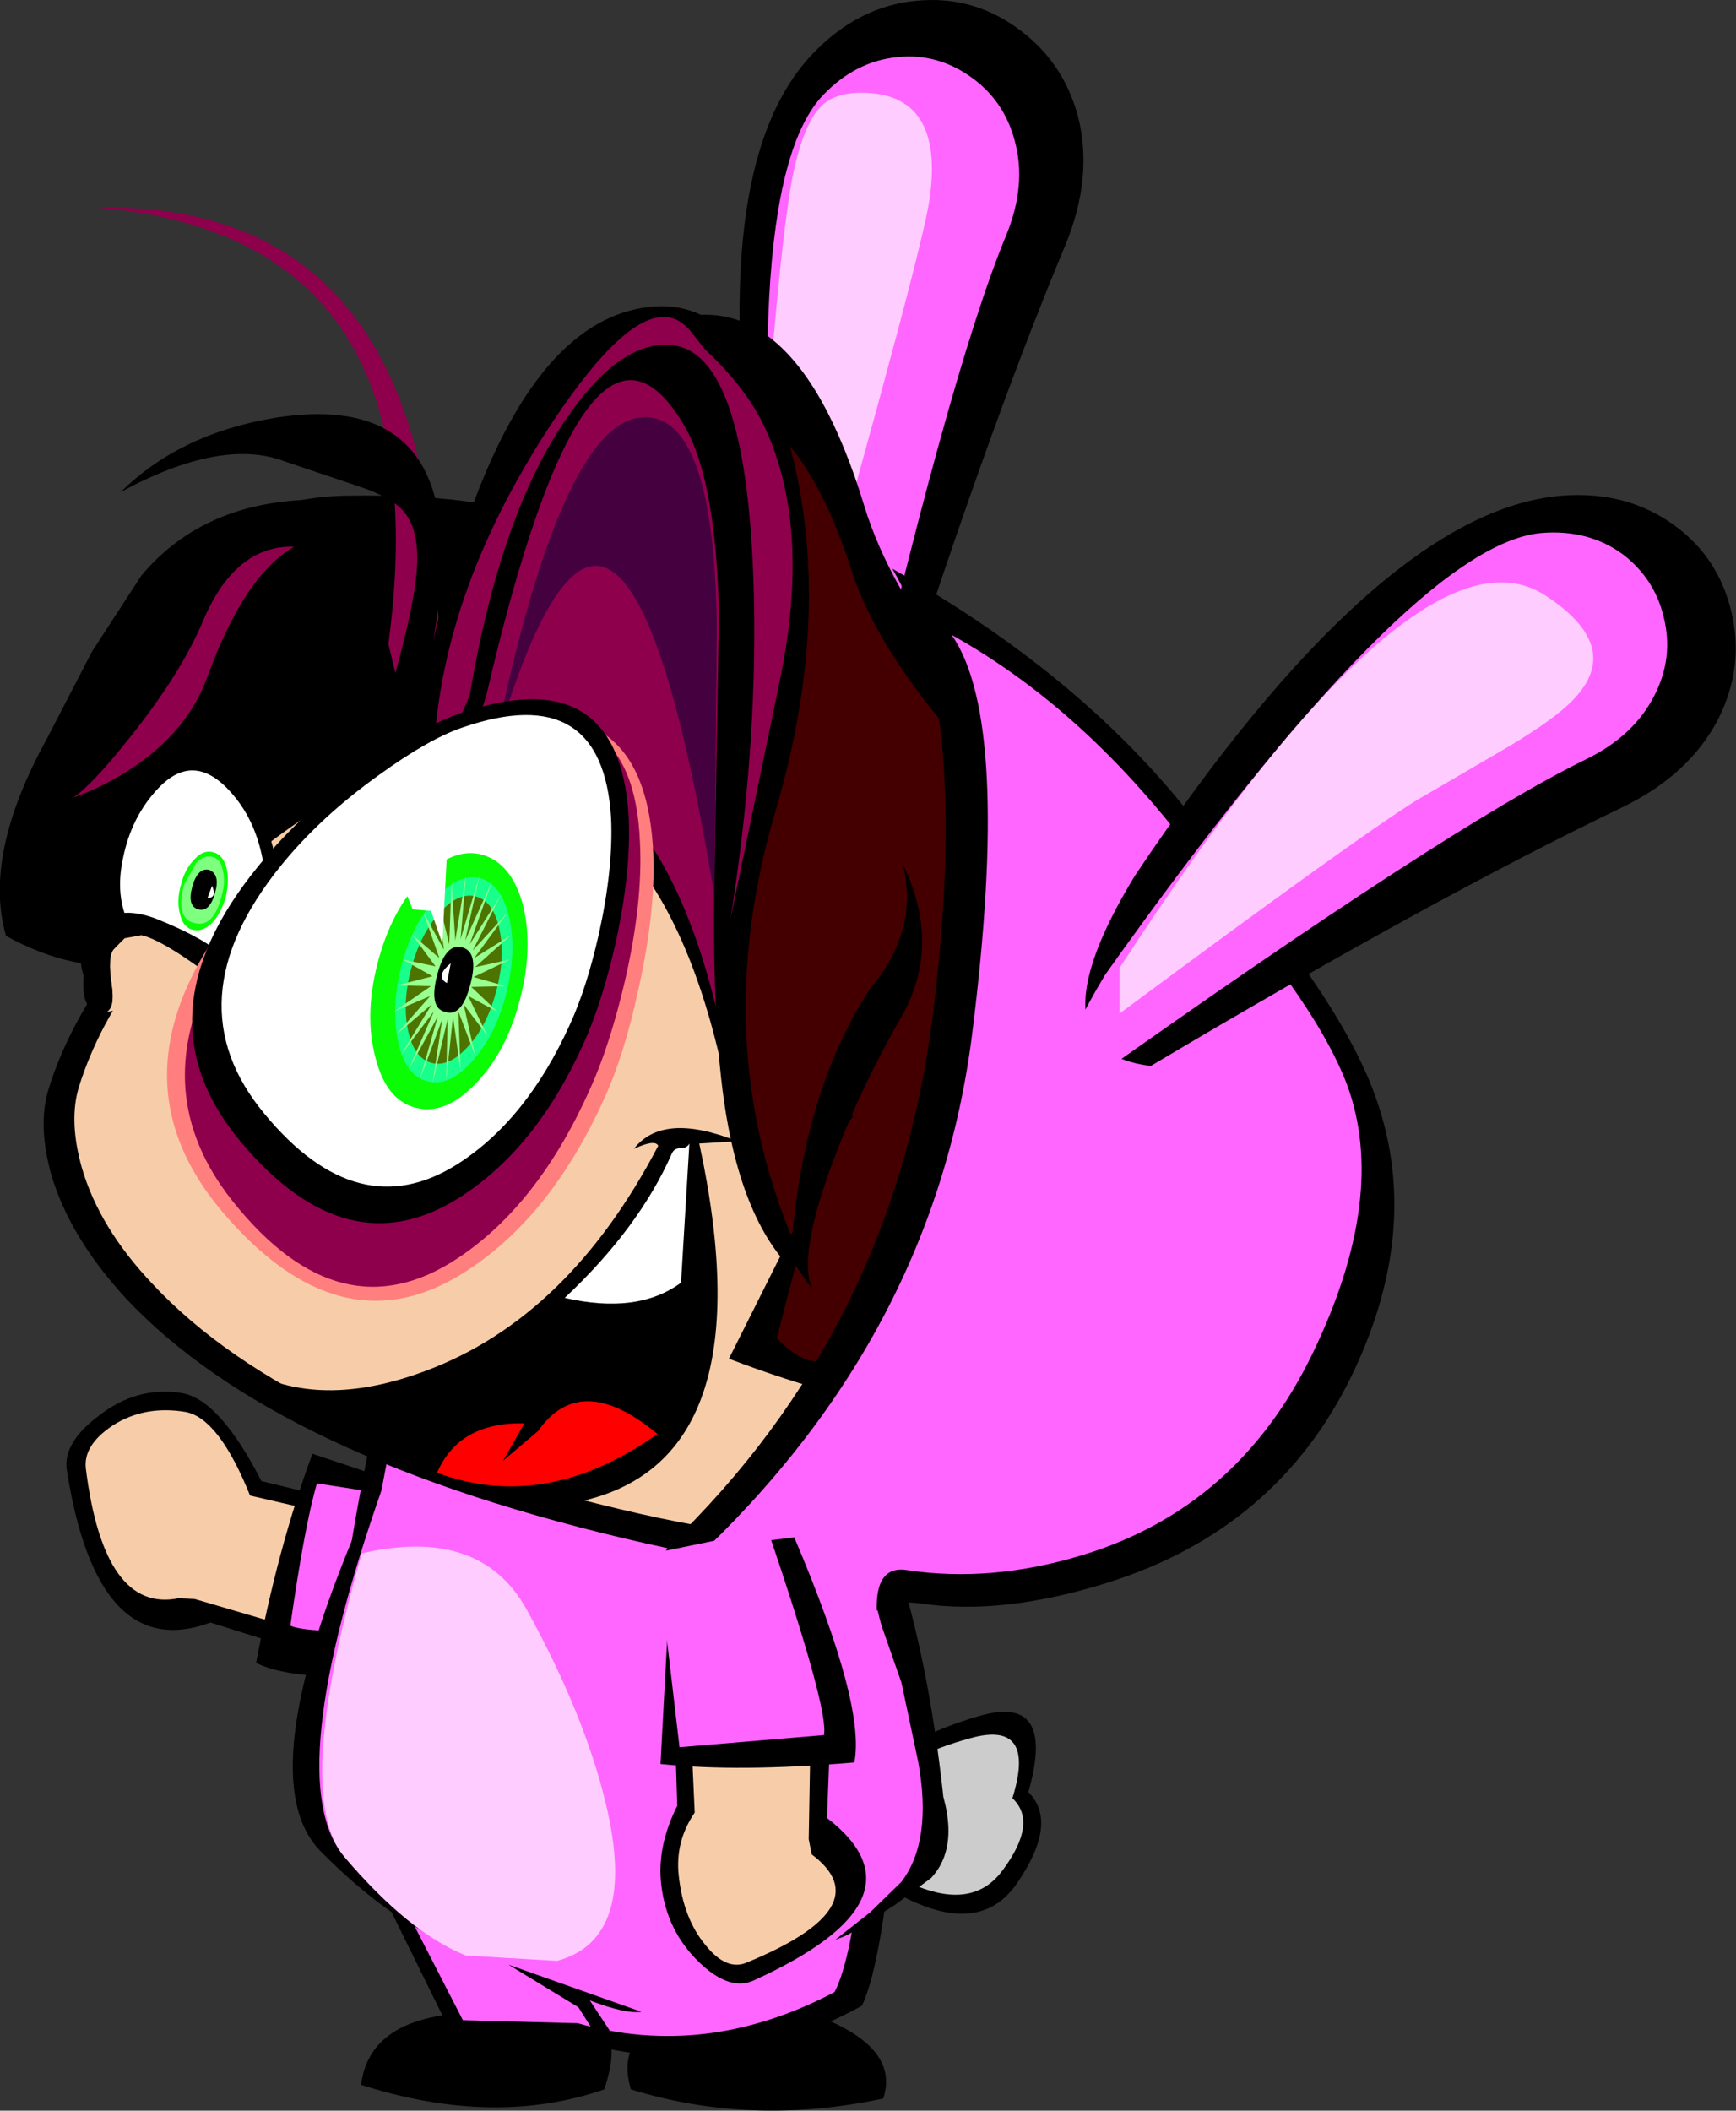 <?xml version="1.0" encoding="UTF-8" standalone="no"?>
<svg xmlns:xlink="http://www.w3.org/1999/xlink" height="138.8px" width="114.2px" xmlns="http://www.w3.org/2000/svg">
  <rect width="100%" height="100%" fill="#333333" stroke="none"/>
  <g transform="matrix(1.0, 0.0, 0.0, 1.0, 57.1, 69.4)">
    <path d="M12.95 -53.2 Q7.6 -40.4 1.1 -19.9 -3.45 -14.5 -5.9 -27.75 -11.95 -57.15 -3.65 -65.85 -0.65 -69.0 3.2 -69.35 6.8 -69.7 9.75 -67.6 12.8 -65.45 13.8 -61.8 14.85 -57.75 12.95 -53.2" fill="#000000" fill-rule="evenodd" stroke="none"/>
    <path d="M9.1 -53.95 Q5.25 -44.7 -1.2 -16.5 -3.35 -12.8 -5.15 -22.4 -8.95 -56.9 -2.95 -63.15 -0.8 -65.4 2.0 -65.65 4.55 -65.9 6.75 -64.35 8.95 -62.8 9.65 -60.15 10.45 -57.25 9.1 -53.95" fill="#ff66ff" fill-rule="evenodd" stroke="none"/>
    <path d="M-3.95 -26.3 L-7.45 -30.8 Q-5.95 -53.15 -4.9 -58.1 -4.2 -61.25 -3.15 -62.35 -2.25 -63.3 -0.45 -63.3 5.05 -63.3 4.05 -56.3 3.55 -52.8 -3.95 -26.3" fill="#ffccff" fill-rule="evenodd" stroke="none"/>
    <path d="M-45.2 22.2 Q-42.7 22.55 -39.9 28.0 L-30.4 30.3 -32.45 40.7 -43.25 37.3 Q-50.7 40.05 -52.7 27.3 -53.0 25.5 -50.6 23.7 -48.1 21.75 -45.2 22.2" fill="#000000" fill-rule="evenodd" stroke="none"/>
    <path d="M-44.9 23.45 Q-42.7 23.85 -40.65 28.95 L-32.0 30.95 -33.4 38.95 -44.3 35.75 -45.35 35.7 Q-50.25 36.7 -51.45 27.2 -51.65 25.65 -49.7 24.35 -47.6 23.0 -44.9 23.45" fill="#f7cda9" fill-rule="evenodd" stroke="none"/>
    <path d="M-24.9 40.1 Q-36.8 41.7 -40.25 39.95 -38.85 32.45 -36.55 26.2 L-23.25 30.65 -24.9 40.1" fill="#000000" fill-rule="evenodd" stroke="none"/>
    <path d="M-23.95 37.55 Q-36.55 38.25 -38.0 37.5 -37.05 30.85 -36.25 28.15 L-23.5 30.1 -23.95 37.55" fill="#ff66ff" fill-rule="evenodd" stroke="none"/>
    <path d="M0.8 54.45 Q-1.95 50.45 1.8 46.7 2.2 44.95 7.3 43.45 12.4 41.95 10.55 48.45 12.55 50.45 9.8 54.45 7.05 58.45 0.8 54.45" fill="#000000" fill-rule="evenodd" stroke="none"/>
    <path d="M1.2 53.6 Q-1.1 50.45 2.05 47.5 2.4 46.1 6.75 44.9 11.1 43.7 9.5 48.85 11.2 50.45 8.85 53.6 6.5 56.8 1.2 53.6" fill="#cccccc" fill-rule="evenodd" stroke="none"/>
    <path d="M-38.3 23.2 L-47.4 14.9 Q-45.25 11.85 -41.45 9.1 -40.05 9.9 -28.9 17.75 L-38.3 23.2" fill="#ff9900" fill-rule="evenodd" stroke="none"/>
    <path d="M-3.65 63.05 Q2.15 65.15 1.0 68.6 -7.65 70.45 -15.6 68.0 -17.0 63.2 -9.6 63.2 L-3.65 63.05" fill="#000000" fill-rule="evenodd" stroke="none"/>
    <path d="M-17.95 63.55 Q-16.15 64.45 -17.35 68.0 -24.6 70.5 -33.35 67.7 -32.75 62.95 -25.35 62.95 L-17.95 63.55" fill="#000000" fill-rule="evenodd" stroke="none"/>
    <path d="M-27.25 64.65 L-32.2 54.6 1.55 52.4 Q0.75 60.1 -0.4 62.5 -9.7 67.6 -19.0 64.85 -23.3 66.85 -27.25 64.65" fill="#000000" fill-rule="evenodd" stroke="none"/>
    <path d="M-26.65 63.45 L-31.15 54.7 -0.4 52.85 Q-1.1 59.5 -2.2 61.6 -10.65 66.05 -19.1 63.65 L-26.65 63.45" fill="#ff66ff" fill-rule="evenodd" stroke="none"/>
    <path d="M-3.45 22.9 Q3.0 30.85 4.95 48.7 -12.95 53.35 -35.2 42.2 -34.55 32.55 -31.3 18.95 -10.15 18.45 -3.45 22.9" fill="#000000" fill-rule="evenodd" stroke="none"/>
    <path d="M-5.1 23.85 Q0.75 30.9 2.55 47.75 -15.45 62.55 -35.55 52.0 -33.2 33.0 -30.25 20.1 -11.15 19.6 -5.1 23.85" fill="#ff66ff" fill-rule="evenodd" stroke="none"/>
    <path d="M1.4 39.9 L4.4 47.15 Q6.3 51.8 4.15 54.1 L1.8 55.85 -0.8 57.5 Q-4.1 60.1 -27.3 58.45 -31.35 57.05 -36.0 52.35 -40.65 47.65 -33.55 30.95 -23.45 16.85 1.4 39.9" fill="#000000" fill-rule="evenodd" stroke="none"/>
    <path d="M-0.7 32.95 L2.2 41.25 3.3 46.45 Q4.25 51.65 2.2 54.35 L0.15 56.35 -2.2 58.2 Q-5.2 60.95 -26.45 59.2 -30.2 57.7 -34.45 52.7 -38.7 47.7 -31.95 28.45 -22.7 13.45 -0.7 32.95" fill="#ff66ff" fill-rule="evenodd" stroke="none"/>
    <path d="M-16.55 64.8 L-17.85 64.5 -19.05 62.6 -23.65 59.8 -14.9 62.9 Q-15.95 63.05 -18.3 62.15 L-16.55 64.8" fill="#000000" fill-rule="evenodd" stroke="none"/>
    <path d="M-36.35 -36.55 Q-24.3 -36.7 -19.1 -33.85 -11.15 -29.5 -16.8 -17.85 -22.95 -8.85 -47.8 -5.95 -52.25 -5.4 -56.7 -7.85 -58.25 -13.15 -54.0 -20.85 L-51.05 -26.55 -47.8 -31.55 Q-43.7 -36.45 -36.35 -36.55" fill="#000000" fill-rule="evenodd" stroke="none"/>
    <path d="M-34.45 -36.8 Q-23.95 -37.0 -19.4 -34.35 -12.4 -30.3 -17.4 -19.4 -22.75 -11.0 -44.55 -8.2 -50.55 -7.05 -54.5 -9.35 -54.85 -15.05 -51.1 -22.25 -47.2 -29.85 -45.1 -32.15 -41.0 -36.65 -34.45 -36.8" fill="#000000" fill-rule="evenodd" stroke="none"/>
    <path d="M-37.75 -33.45 Q-41.05 -31.55 -43.45 -24.9 -44.95 -20.8 -49.45 -18.25 -50.75 -17.5 -52.15 -17.0 L-52.3 -16.95 Q-51.15 -17.65 -48.6 -20.85 -45.2 -25.1 -43.75 -28.55 -41.65 -33.55 -37.75 -33.45" fill="#8f004c" fill-rule="evenodd" stroke="none"/>
    <path d="M-48.8 16.0 Q-52.45 12.05 -53.7 7.95 -54.65 4.6 -53.9 2.2 -51.2 -6.45 -41.4 -14.15 -31.9 -21.65 -22.75 -22.9 -7.75 -25.0 7.9 -11.75 14.15 -6.4 19.15 0.3 23.75 6.55 25.7 11.85 27.6 16.95 25.85 21.7 24.05 26.5 18.95 29.65 13.5 33.0 5.35 33.75 -3.6 34.6 -14.6 32.1 -38.85 26.6 -48.8 16.0" fill="#000000" fill-rule="evenodd" stroke="none"/>
    <path d="M-47.1 15.0 Q-50.55 11.35 -51.7 7.45 -52.6 4.3 -51.9 2.05 -49.35 -6.1 -40.2 -13.35 -31.25 -20.35 -22.65 -21.55 -8.55 -23.5 6.15 -11.05 12.05 -6.05 16.75 0.25 21.05 6.1 22.9 11.1 24.7 15.9 23.05 20.35 21.35 24.85 16.55 27.85 11.45 31.0 3.8 31.7 -4.65 32.5 -15.0 30.15 -37.8 25.0 -47.1 15.0" fill="#f7cda9" fill-rule="evenodd" stroke="none"/>
    <path d="M-31.55 -27.05 Q-27.95 -53.9 -50.75 -55.75 -29.35 -56.2 -28.3 -29.4 -26.8 -7.0 -31.55 -27.05" fill="#8f004c" fill-rule="evenodd" stroke="none"/>
    <path d="M0.0 7.85 Q3.55 11.75 4.1 19.0 4.6 25.4 2.9 27.85 L1.5 29.35 0.25 30.3 Q-0.9 31.3 -1.1 33.95 L0.0 7.85" fill="#000000" fill-rule="evenodd" stroke="none"/>
    <path d="M6.4 -24.5 Q9.45 -20.7 16.4 -13.8 23.45 -6.85 26.1 -3.6 30.65 2.0 31.7 6.6 34.8 20.35 25.7 28.5 L1.3 12.05 Q-7.1 5.05 -8.45 -4.9 -24.2 -40.0 -14.95 -47.55 -5.25 -52.5 -0.25 -36.15 1.4 -30.7 6.4 -24.5" fill="#000000" fill-rule="evenodd" stroke="none"/>
    <path d="M-14.35 -41.95 Q-5.7 -46.2 -1.1 -31.95 0.4 -27.2 5.25 -21.45 8.25 -17.95 15.0 -11.45 L24.45 -1.85 Q28.9 3.35 29.85 7.35 32.75 19.35 24.6 26.4 L2.2 30.55 Q6.15 28.2 7.25 22.35 8.2 17.3 6.65 14.9 5.05 12.35 -0.55 6.4 -3.7 1.15 -8.2 -4.75 -22.6 -35.45 -14.35 -41.95" fill="#440000" fill-rule="evenodd" stroke="none"/>
    <path d="M11.15 22.75 L4.85 30.0 Q11.05 22.45 3.5 4.1 14.35 12.85 11.15 22.75" fill="#000000" fill-rule="evenodd" stroke="none"/>
    <path d="M-22.35 -36.05 Q-18.4 -43.35 -14.0 -45.8 -10.0 -48.0 -8.15 -39.15 -6.7 -32.35 -6.75 -21.0 -6.8 -8.95 -9.15 3.05 -13.45 -20.05 -29.0 -18.4 -26.3 -28.85 -22.35 -36.05" fill="#000000" fill-rule="evenodd" stroke="none"/>
    <path d="M-21.9 -37.7 Q-17.95 -45.05 -13.55 -47.45 -9.7 -49.6 -8.7 -41.85 -8.25 -38.25 -8.3 -24.7 -8.35 -12.7 -9.25 0.35 -13.55 -22.8 -28.55 -20.05 -25.85 -30.5 -21.9 -37.7" fill="#8f004c" fill-rule="evenodd" stroke="none"/>
    <path d="M-8.6 -10.65 Q-6.25 -25.1 -6.35 -25.7 L2.45 -6.85 Q-5.0 10.8 -4.8 13.25 -11.0 3.8 -8.6 -10.65" fill="#440000" fill-rule="evenodd" stroke="none"/>
    <path d="M-33.45 -37.4 L-38.35 -39.05 Q-42.5 -40.65 -49.15 -37.05 -45.3 -40.85 -39.15 -41.9 -25.55 -44.15 -28.6 -27.3 -23.75 -48.05 -14.5 -49.2 -11.15 -49.65 -8.6 -46.9 -6.2 -44.3 -4.95 -39.35 -2.35 -28.7 -6.1 -16.0 -11.05 0.75 -3.4 15.4 -7.7 12.65 -9.2 4.65 -10.3 -1.15 -10.1 -11.9 L-9.8 -29.0 Q-10.0 -37.8 -12.05 -41.35 -18.45 -52.35 -25.1 -23.7 -27.5 -15.6 -32.8 -19.95 L-31.55 -23.55 Q-29.95 -28.95 -29.7 -31.7 -29.45 -34.35 -30.45 -35.65 -31.2 -36.65 -33.45 -37.4" fill="#000000" fill-rule="evenodd" stroke="none"/>
    <path d="M-26.2 -23.7 Q-27.15 -21.2 -28.55 -20.05 -28.0 -30.75 -20.65 -41.8 -16.0 -48.75 -13.3 -48.55 -12.4 -48.5 -11.65 -47.6 L-10.75 -46.45 Q-7.9 -43.8 -6.7 -41.1 -3.75 -34.55 -5.8 -24.65 L-9.05 -8.95 Q-7.3 -19.95 -7.5 -29.95 -7.85 -46.2 -12.9 -46.7 -16.25 -47.05 -19.75 -42.0 -24.15 -35.75 -26.2 -23.7" fill="#8f004c" fill-rule="evenodd" stroke="none"/>
    <path d="M-9.95 -28.15 L-10.1 -10.45 Q-16.35 -48.5 -24.65 -19.95 -20.05 -42.6 -14.35 -41.95 -10.1 -41.45 -9.95 -28.15" fill="#450040" fill-rule="evenodd" stroke="none"/>
    <path d="M-41.2 -17.8 Q-39.1 -15.25 -38.75 -11.3 -38.25 -6.15 -43.05 -5.25 -47.85 -4.3 -49.45 -7.6 -50.55 -9.85 -49.95 -12.85 -49.3 -16.1 -47.15 -18.4 -44.25 -21.45 -41.2 -17.8" fill="#000000" fill-rule="evenodd" stroke="none"/>
    <path d="M-41.2 -17.8 Q-39.1 -15.25 -38.75 -11.3 -38.25 -6.15 -43.05 -5.25 -47.85 -4.3 -49.45 -7.6 -50.55 -9.85 -49.95 -12.85 -49.3 -16.1 -47.15 -18.4 -44.25 -21.45 -41.2 -17.8" fill="#000000" fill-rule="evenodd" stroke="none"/>
    <path d="M-41.7 -17.05 Q-39.95 -14.95 -39.65 -11.65 -39.25 -7.4 -43.25 -6.6 -47.3 -5.85 -48.6 -8.6 -49.55 -10.5 -49.0 -13.0 -48.45 -15.7 -46.7 -17.55 -44.25 -20.15 -41.7 -17.05" fill="#ffffff" fill-rule="evenodd" stroke="none"/>
    <path d="M-44.3 -8.7 Q-45.55 -8.95 -45.0 -11.2 L-44.2 -12.65 Q-43.65 -13.2 -43.15 -13.05 -42.6 -12.95 -42.45 -12.2 -42.25 -11.45 -42.5 -10.55 -43.05 -8.35 -44.3 -8.7" fill="#7fff7f" fill-rule="evenodd" stroke="none"/>
    <path d="M-44.4 -8.25 Q-45.05 -8.4 -45.25 -9.25 -45.5 -10.15 -45.2 -11.2 -44.95 -12.25 -44.3 -12.9 -43.7 -13.55 -43.05 -13.35 -42.45 -13.2 -42.2 -12.35 -42.0 -11.5 -42.25 -10.4 -42.55 -9.35 -43.15 -8.7 -43.8 -8.1 -44.4 -8.25" fill="#0afd04" fill-rule="evenodd" stroke="none"/>
    <path d="M-44.3 -8.7 Q-45.55 -8.95 -45.0 -11.2 L-44.2 -12.65 Q-43.65 -13.2 -43.15 -13.05 -42.6 -12.95 -42.45 -12.2 -42.25 -11.45 -42.5 -10.55 -43.05 -8.35 -44.3 -8.7" fill="#7fff7f" fill-rule="evenodd" stroke="none"/>
    <path d="M-44.05 -9.6 Q-44.8 -9.8 -44.45 -11.1 -44.1 -12.35 -43.35 -12.2 -42.6 -11.9 -42.95 -10.7 -43.3 -9.4 -44.05 -9.6" fill="#000000" fill-rule="evenodd" stroke="none"/>
    <path d="M-43.15 -11.15 Q-42.8 -10.35 -43.45 -10.35 L-43.15 -11.15" fill="#ffffff" fill-rule="evenodd" stroke="none"/>
    <path d="M-50.1 -2.85 Q-49.55 -3.1 -49.75 -4.6 -50.05 -6.55 -49.6 -7.0 L-48.95 -7.8 -47.95 -8.1 Q-46.35 -8.0 -41.95 -4.45 L-50.1 -2.85" fill="#f7cda9" fill-rule="evenodd" stroke="none"/>
    <path d="M-41.65 -4.0 Q-46.15 -7.55 -47.8 -7.9 L-48.9 -7.7 -49.6 -7.0 Q-50.05 -6.55 -49.75 -4.6 -49.5 -2.9 -50.3 -2.85 -51.8 -2.7 -51.6 -5.25 -52.2 -7.05 -50.9 -8.45 -49.4 -10.0 -46.75 -8.95 -40.4 -6.4 -41.65 -4.0" fill="#000000" fill-rule="evenodd" stroke="none"/>
    <path d="M-42.55 10.2 Q-50.25 1.0 -41.3 -10.05 -38.05 -14.0 -33.25 -17.4 -29.2 -20.25 -26.45 -21.2 -14.9 -25.1 -14.15 -13.75 -13.9 -9.7 -15.1 -4.35 -16.05 0.05 -17.4 2.95 -20.95 10.75 -26.6 14.3 -34.75 19.45 -42.55 10.2" fill="#ff7f7f" fill-rule="evenodd" stroke="none"/>
    <path d="M-41.75 9.65 Q-48.8 0.85 -40.25 -9.9 -37.15 -13.8 -32.65 -17.15 -28.85 -20.0 -26.25 -20.95 -15.45 -24.95 -15.0 -14.0 -14.8 -10.05 -16.0 -4.85 -17.0 -0.6 -18.3 2.25 -21.7 9.85 -27.0 13.35 -34.7 18.45 -41.75 9.65" fill="#8f004c" fill-rule="evenodd" stroke="none"/>
    <path d="M-41.25 5.7 Q-48.2 -2.55 -40.1 -12.45 -37.2 -16.05 -32.9 -19.1 -29.3 -21.65 -26.8 -22.5 -16.45 -26.05 -15.75 -15.85 -15.55 -12.2 -16.6 -7.4 -17.5 -3.45 -18.7 -0.8 -21.85 6.2 -26.95 9.4 -34.3 14.0 -41.25 5.7" fill="#000000" fill-rule="evenodd" stroke="none"/>
    <path d="M-39.7 3.85 Q-45.85 -3.55 -38.6 -12.5 -36.0 -15.7 -32.15 -18.45 -28.9 -20.8 -26.7 -21.55 -17.45 -24.75 -16.9 -15.6 -16.75 -12.3 -17.7 -8.0 -18.5 -4.45 -19.6 -2.05 -22.45 4.25 -27.0 7.15 -33.55 11.3 -39.7 3.85" fill="#ffffff" fill-rule="evenodd" stroke="none"/>
    <path d="M-29.0 1.7 Q-30.4 1.35 -30.9 -0.85 -31.4 -3.05 -30.7 -5.85 -30.0 -8.6 -28.45 -10.3 -26.95 -12.0 -25.5 -11.65 -24.1 -11.25 -23.6 -9.05 -23.1 -6.85 -23.8 -4.05 -24.5 -1.3 -26.05 0.4 -27.55 2.1 -29.0 1.7" fill="#7fff7f" fill-rule="evenodd" stroke="none"/>
    <path d="M-29.75 3.45 Q-31.7 2.95 -32.4 0.15 -33.15 -2.65 -32.25 -6.1 -31.35 -9.55 -29.35 -11.6 -27.35 -13.7 -25.4 -13.2 -23.45 -12.65 -22.7 -9.9 -22.0 -7.1 -22.9 -3.65 -23.8 -0.2 -25.8 1.85 -27.8 3.95 -29.75 3.45" fill="#0afd04" fill-rule="evenodd" stroke="none"/>
    <path d="M-29.0 1.7 Q-30.4 1.35 -30.9 -0.85 -31.4 -3.05 -30.7 -5.85 -30.0 -8.6 -28.45 -10.3 -26.95 -12.0 -25.5 -11.65 -24.1 -11.25 -23.6 -9.05 -23.1 -6.85 -23.8 -4.05 -24.5 -1.3 -26.05 0.4 -27.55 2.1 -29.0 1.7" fill="#19ff8b" fill-rule="evenodd" stroke="none"/>
    <path d="M-30.25 -1.6 Q-30.65 -3.45 -30.05 -5.7 -29.45 -7.95 -28.2 -9.35 -26.95 -10.75 -25.8 -10.45 -24.65 -10.15 -24.25 -8.3 -23.85 -6.5 -24.45 -4.25 -25.05 -1.95 -26.3 -0.6 -27.55 0.8 -28.7 0.5 -29.85 0.2 -30.25 -1.6" fill="#4d7400" fill-rule="evenodd" stroke="none"/>
    <path d="M-27.55 -7.3 L-27.4 -11.4 -27.15 -7.55 -26.45 -11.85 -26.8 -7.65 -25.55 -11.85 -26.5 -7.55 -24.75 -11.4 -26.2 -7.3 -24.15 -10.55 -26.0 -6.9 -23.7 -9.4 -25.9 -6.4 -23.5 -7.9 -25.85 -5.8 -23.55 -6.3 -25.95 -5.15 -23.85 -4.55 -26.1 -4.5 -24.35 -2.85 -26.3 -3.9 -25.05 -1.3 -26.6 -3.35 -25.85 0.0 -26.95 -2.9 -26.8 1.05 -27.3 -2.55 -27.75 1.65 -27.65 -2.4 -28.65 1.85 -28.0 -2.4 -29.5 1.65 -28.3 -2.55 -30.25 1.0 -28.55 -2.9 -30.75 0.0 -28.7 -3.35 -31.05 -1.35 -28.8 -3.9 -31.15 -2.9 -28.75 -4.55 -31.0 -4.6 -28.65 -5.2 -30.6 -6.3 -28.45 -5.85 -30.0 -7.95 -28.2 -6.4 -29.25 -9.4 -27.9 -6.95 -28.35 -10.6 -27.55 -7.3" fill="#98ff90" fill-rule="evenodd" stroke="none"/>
    <path d="M-27.8 -2.85 Q-28.9 -3.1 -28.35 -5.25 -27.8 -7.4 -26.7 -7.1 -25.6 -6.8 -26.15 -4.7 -26.7 -2.5 -27.8 -2.85" fill="#000000" fill-rule="evenodd" stroke="none"/>
    <path d="M-29.95 -9.6 L-31.05 -12.3 -27.7 -13.25 -28.0 -7.35 -28.75 -9.5 -29.95 -9.6" fill="#ffffff" fill-rule="evenodd" stroke="none"/>
    <path d="M-27.45 -6.05 L-27.7 -4.75 Q-28.5 -5.2 -27.45 -6.05" fill="#ffffff" fill-rule="evenodd" stroke="none"/>
    <path d="M2.9 25.35 Q-3.8 19.75 4.7 10.2 8.05 8.15 11.15 8.1 12.3 8.05 13.9 10.75 15.45 13.35 16.55 16.9 17.7 20.7 17.7 23.5 17.65 26.75 15.9 27.6 10.95 30.05 2.9 25.35" fill="#000000" fill-rule="evenodd" stroke="none"/>
    <path d="M-0.75 15.9 Q6.4 10.9 9.5 10.85 10.65 10.85 12.0 12.75 13.35 14.6 14.15 17.15 16.25 23.6 12.8 25.35 7.8 27.8 -1.4 20.55 L-0.75 15.9" fill="#f7cda9" fill-rule="evenodd" stroke="none"/>
    <path d="M10.6 17.2 Q9.85 17.55 8.9 16.45 8.25 15.65 7.65 15.65 7.1 15.65 6.2 16.3 5.05 17.2 4.95 18.6 6.75 17.65 7.65 19.0 8.35 20.1 8.0 20.8 L6.55 20.75 Q4.95 19.75 4.7 19.7 L4.7 22.0 Q9.05 25.45 9.65 21.85 11.55 27.6 3.7 22.35 L4.7 16.4 Q6.0 13.95 7.6 14.35 9.35 14.85 10.6 17.2" fill="#8f004c" fill-rule="evenodd" stroke="none"/>
    <path d="M2.55 12.45 Q-0.75 22.6 -1.9 22.3 -5.35 21.4 -9.15 19.95 L-1.1 3.9 Q4.1 9.95 2.55 12.45" fill="#000000" fill-rule="evenodd" stroke="none"/>
    <path d="M2.2 9.6 Q-0.1 18.1 -2.35 19.8 -3.8 20.85 -6.0 18.6 L-2.8 6.25 Q6.65 -5.8 2.2 9.6" fill="#440000" fill-rule="evenodd" stroke="none"/>
    <path d="M-5.1 13.35 Q-4.4 2.55 0.15 -4.4 3.35 -8.2 2.3 -12.55 4.9 -7.2 2.15 -2.45 -0.65 2.4 -2.55 7.65 -4.6 13.4 -3.65 15.4 L-5.1 13.35" fill="#000000" fill-rule="evenodd" stroke="none"/>
    <path d="M23.15 20.85 Q24.7 17.9 24.55 13.85 24.15 0.4 5.4 -18.45 22.15 -6.05 25.1 4.4 27.05 11.15 25.3 16.85 24.05 20.85 22.1 22.4 L23.15 20.85" fill="#000000" fill-rule="evenodd" stroke="none"/>
    <path d="M-29.1 20.75 Q-19.7 17.25 -13.8 5.95 -14.0 5.5 -15.4 6.15 -13.5 3.7 -8.6 5.65 L-11.1 5.8 Q-6.45 27.35 -19.8 29.5 -31.8 28.65 -42.5 19.55 -37.25 23.8 -29.1 20.75" fill="#000000" fill-rule="evenodd" stroke="none"/>
    <path d="M-12.3 14.95 Q-15.15 17.05 -19.95 15.95 -15.05 11.35 -12.9 6.45 -12.75 6.1 -12.3 6.1 -11.9 6.1 -11.75 5.8 L-12.3 14.95" fill="#ffffff" fill-rule="evenodd" stroke="none"/>
    <path d="M-21.7 24.7 Q-18.9 20.7 -13.85 24.9 -21.2 30.1 -28.35 27.45 -26.9 24.1 -22.6 24.2 L-24.0 26.65 -21.7 24.7" fill="#ff0000" fill-rule="evenodd" stroke="none"/>
    <path d="M31.8 21.1 Q26.9 31.15 15.85 34.65 8.9 36.85 3.5 36.05 0.55 35.6 -1.4 38.35 -16.45 37.6 -13.1 32.25 1.65 18.05 4.25 -2.55 6.85 -23.15 1.6 -32.0 15.15 -24.4 22.65 -13.9 L28.35 -6.25 Q31.5 -1.85 32.95 1.6 36.8 10.8 31.8 21.1" fill="#000000" fill-rule="evenodd" stroke="none"/>
    <path d="M29.2 19.7 Q24.3 29.75 14.15 32.85 8.1 34.7 2.55 33.85 -0.4 33.4 1.05 39.7 -16.0 39.65 -12.7 34.35 4.25 19.2 6.85 -1.4 9.45 -22.0 5.5 -27.65 14.85 -22.45 22.35 -11.95 L27.7 -4.8 Q30.4 -1.0 31.5 1.9 34.25 9.3 29.2 19.7" fill="#ff66ff" fill-rule="evenodd" stroke="none"/>
    <path d="M-7.55 60.85 Q-9.15 61.55 -11.15 59.6 -13.25 57.55 -13.6 54.55 -13.9 52.05 -12.55 49.35 L-12.85 39.55 -2.25 38.8 -2.7 50.15 Q4.25 55.5 -7.55 60.85" fill="#000000" fill-rule="evenodd" stroke="none"/>
    <path d="M-7.95 59.65 Q-9.3 60.25 -10.7 58.5 -12.15 56.75 -12.45 53.95 -12.7 51.7 -11.4 49.8 L-11.8 40.95 -3.7 40.15 -3.9 51.55 -3.7 52.55 Q0.9 56.0 -7.95 59.65" fill="#f7cda9" fill-rule="evenodd" stroke="none"/>
    <path d="M-4.85 31.7 Q-0.15 42.75 -0.9 46.5 -8.5 47.15 -13.65 46.6 L-12.9 32.65 -4.85 31.7" fill="#000000" fill-rule="evenodd" stroke="none"/>
    <path d="M-6.6 31.2 Q-2.55 43.1 -2.9 44.7 L-12.4 45.5 -13.9 32.7 -6.6 31.2" fill="#ff66ff" fill-rule="evenodd" stroke="none"/>
    <path d="M56.8 -29.15 Q57.65 -25.55 55.95 -22.15 54.05 -18.45 49.6 -16.3 37.1 -10.3 18.6 0.7 10.55 -0.3 17.55 -11.8 33.6 -35.8 45.6 -36.8 49.9 -37.15 53.05 -34.85 55.95 -32.75 56.8 -29.15" fill="#000000" fill-rule="evenodd" stroke="none"/>
    <path d="M49.65 -32.95 Q51.75 -31.35 52.35 -28.8 53.0 -26.15 51.75 -23.7 50.4 -21.0 47.2 -19.45 38.2 -15.05 14.6 1.7 10.6 3.05 15.6 -5.3 35.7 -33.6 44.3 -34.35 47.4 -34.6 49.65 -32.95" fill="#ff66ff" fill-rule="evenodd" stroke="none"/>
    <path d="M16.55 -5.75 Q36.05 -35.75 44.55 -30.25 50.0 -26.7 46.05 -23.05 44.65 -21.75 41.45 -19.9 L36.05 -16.75 Q32.05 -14.25 16.55 -2.75 L16.55 -5.75" fill="#ffccff" fill-rule="evenodd" stroke="none"/>
    <path d="M-22.45 36.45 Q-18.65 43.35 -17.25 49.2 -15.1 58.1 -20.45 59.55 L-26.45 59.2 Q-30.2 57.7 -34.45 52.7 -37.85 48.7 -33.3 32.75 -25.5 30.95 -22.45 36.45" fill="#ffccff" fill-rule="evenodd" stroke="none"/>
  </g>
</svg>
